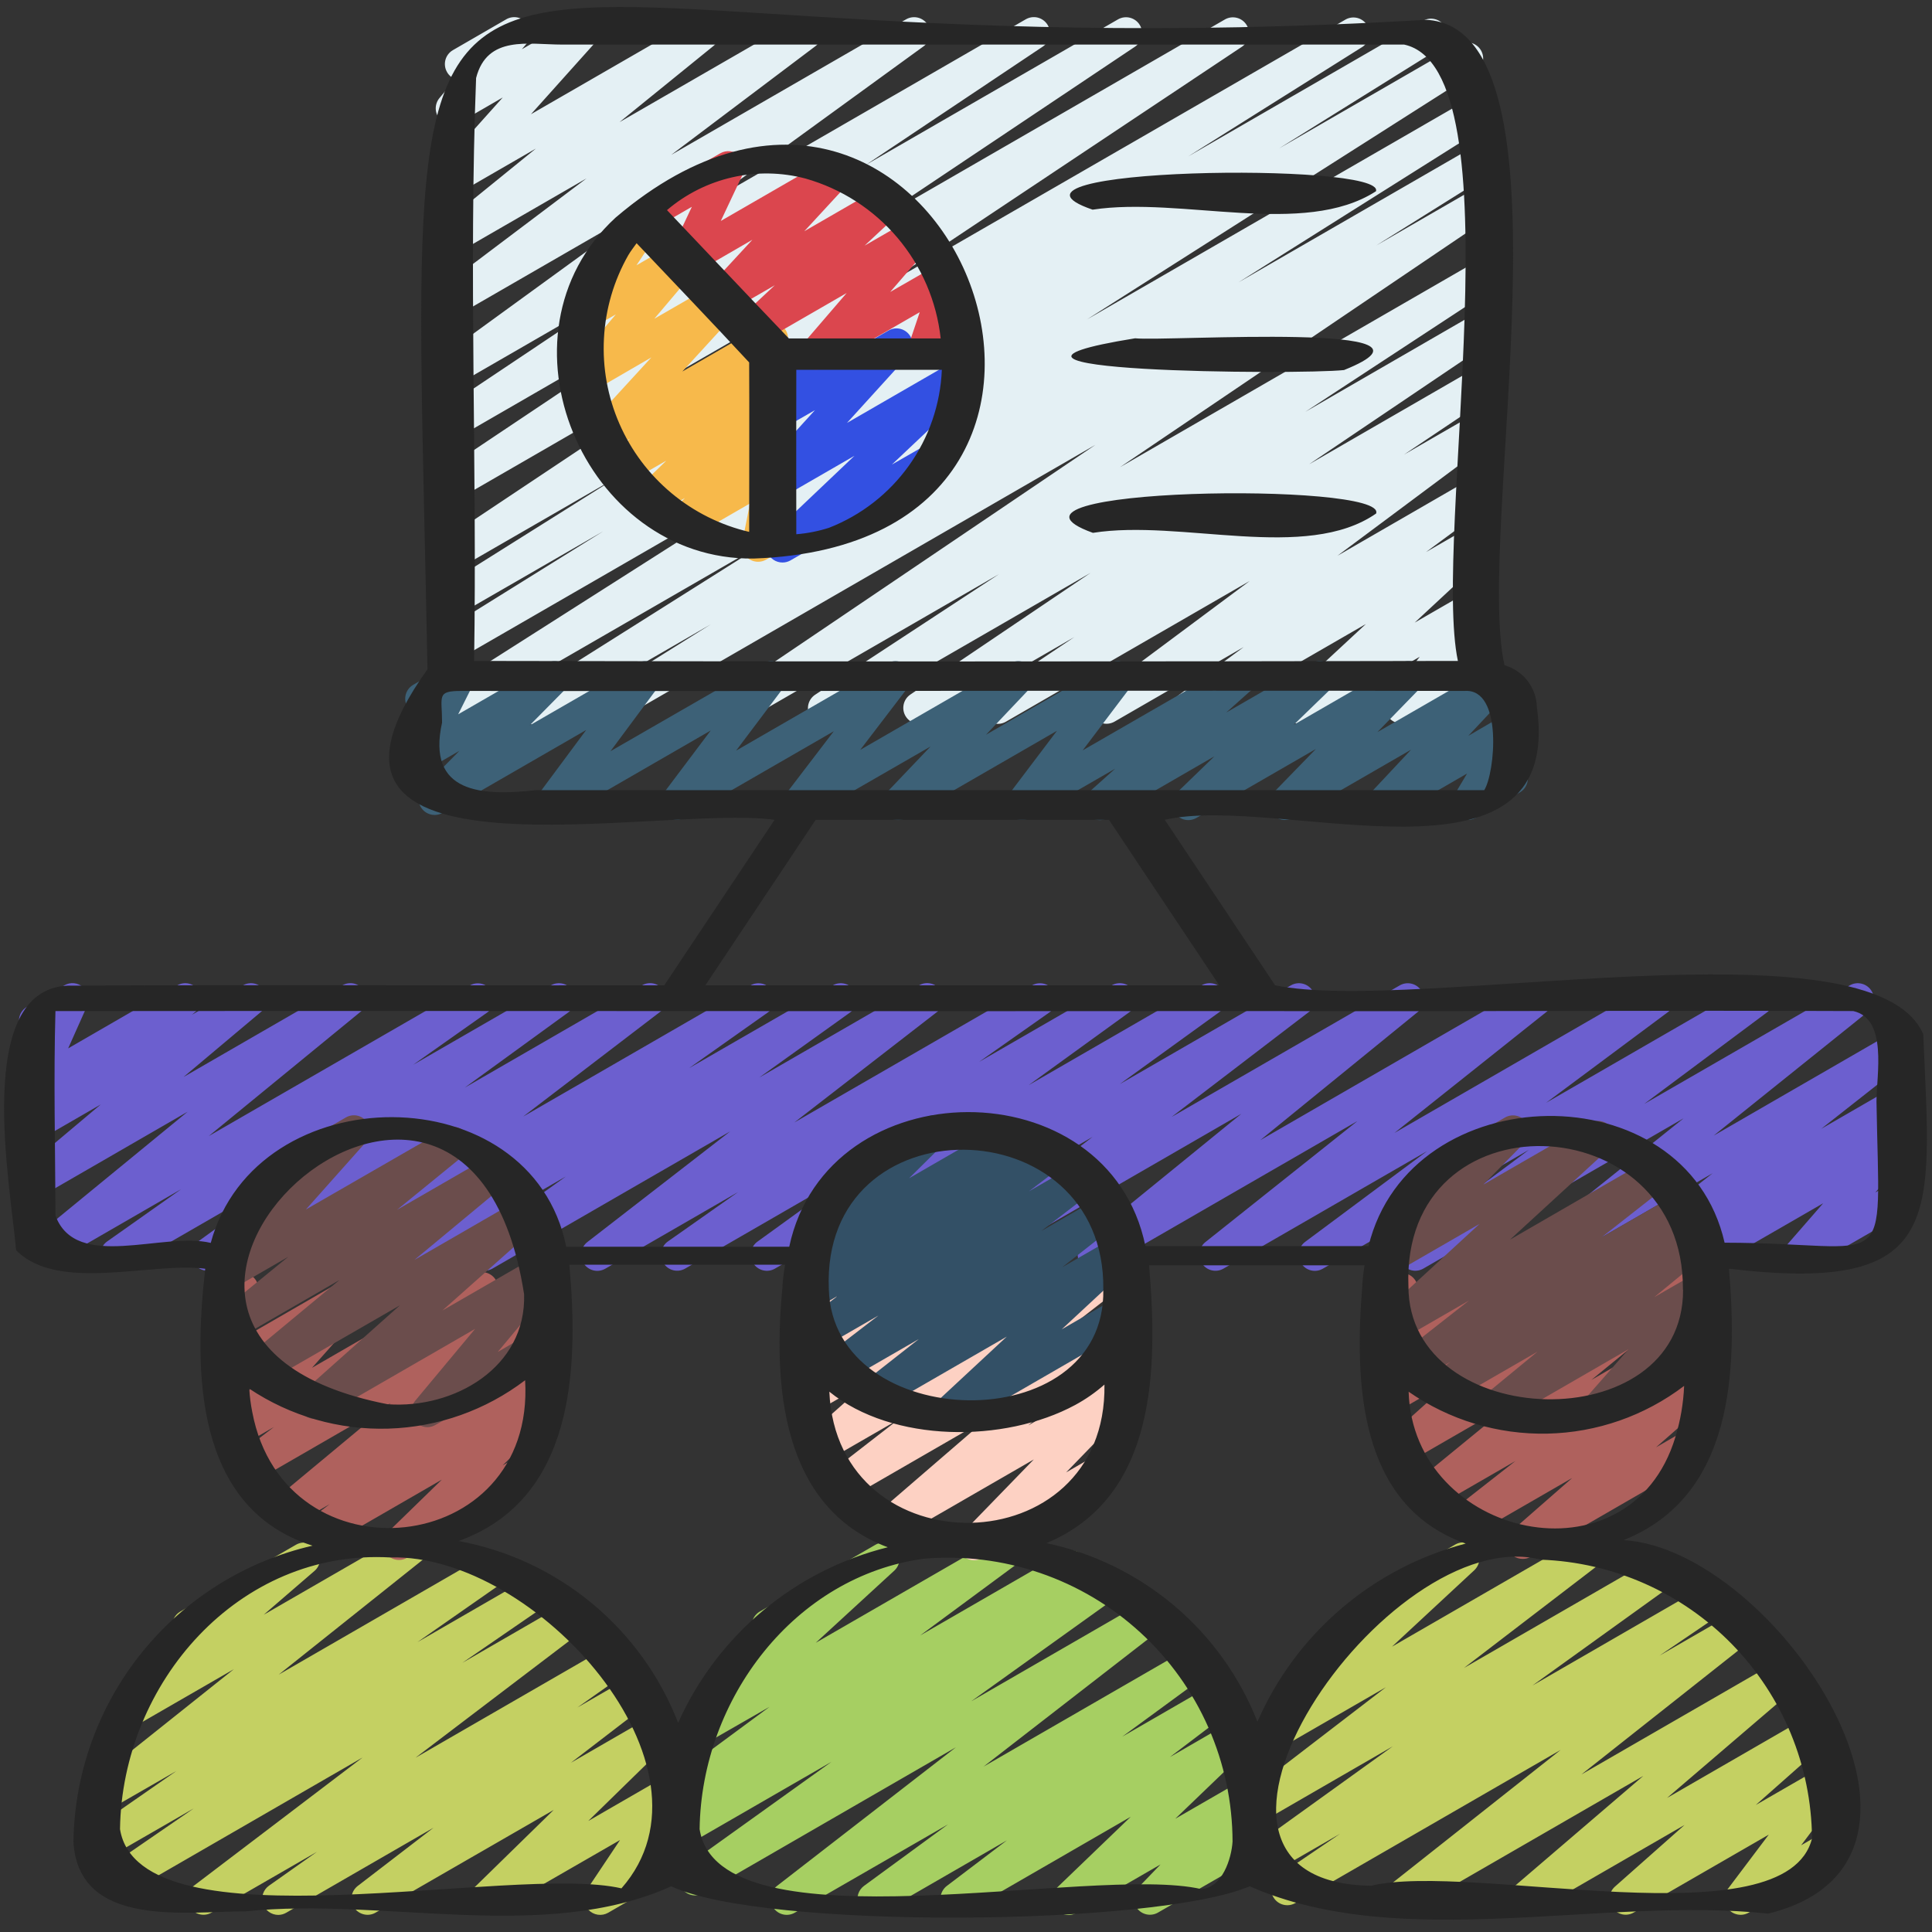 <svg width="86" height="86" viewBox="0 0 86 86" fill="none" xmlns="http://www.w3.org/2000/svg">
<rect x="0" y="0" width="86" height="86" fill="#333333" stroke="none"/>
<g clip-path="url(#clip0_35_159)">
<path d="M23.733 32.249C23.578 32.249 23.426 32.199 23.302 32.105C23.178 32.012 23.087 31.881 23.044 31.731C23.001 31.582 23.007 31.423 23.063 31.277C23.118 31.132 23.219 31.009 23.35 30.926L34.503 23.891L20.468 31.991C20.306 32.078 20.117 32.101 19.939 32.053C19.762 32.004 19.609 31.89 19.514 31.732C19.418 31.575 19.387 31.387 19.426 31.207C19.466 31.027 19.573 30.87 19.726 30.767L37.032 19.749L20.468 29.311C20.305 29.4 20.115 29.423 19.936 29.375C19.756 29.326 19.603 29.21 19.508 29.051C19.412 28.892 19.382 28.702 19.424 28.522C19.466 28.341 19.576 28.183 19.731 28.082L26.852 23.649L20.468 27.332C20.306 27.42 20.116 27.442 19.938 27.394C19.76 27.345 19.608 27.23 19.512 27.072C19.417 26.914 19.387 26.725 19.427 26.545C19.468 26.365 19.576 26.208 19.73 26.106L27.509 21.218L20.468 25.281C20.307 25.373 20.116 25.399 19.937 25.353C19.757 25.307 19.602 25.194 19.505 25.036C19.407 24.879 19.374 24.69 19.413 24.509C19.451 24.327 19.559 24.168 19.713 24.064L35.965 13.231L20.468 22.178C20.307 22.274 20.114 22.303 19.932 22.258C19.75 22.214 19.592 22.1 19.493 21.941C19.394 21.781 19.362 21.59 19.402 21.407C19.443 21.223 19.554 21.064 19.711 20.961L31.687 12.95L20.468 19.428C20.307 19.523 20.114 19.552 19.932 19.508C19.75 19.463 19.592 19.349 19.493 19.19C19.394 19.031 19.362 18.839 19.402 18.656C19.443 18.473 19.554 18.313 19.711 18.211L27.566 12.958L20.468 17.055C20.309 17.143 20.123 17.168 19.948 17.124C19.772 17.08 19.619 16.971 19.521 16.819C19.422 16.667 19.384 16.484 19.415 16.305C19.446 16.127 19.544 15.967 19.688 15.857L29.226 8.926L20.468 13.98C20.31 14.07 20.123 14.097 19.946 14.055C19.769 14.013 19.615 13.905 19.514 13.753C19.414 13.602 19.375 13.417 19.405 13.238C19.436 13.058 19.533 12.897 19.678 12.787L26.107 7.941L20.468 11.196C20.312 11.288 20.126 11.317 19.95 11.277C19.773 11.238 19.617 11.133 19.515 10.984C19.412 10.835 19.37 10.652 19.396 10.473C19.423 10.293 19.517 10.131 19.658 10.018L23.852 6.615L20.468 8.569C20.32 8.654 20.147 8.684 19.979 8.653C19.812 8.622 19.661 8.532 19.553 8.399C19.446 8.267 19.389 8.101 19.393 7.93C19.398 7.76 19.462 7.596 19.576 7.469L22.379 4.339L20.468 5.445C20.322 5.529 20.152 5.558 19.987 5.529C19.822 5.5 19.672 5.413 19.564 5.285C19.456 5.157 19.397 4.995 19.396 4.827C19.395 4.66 19.453 4.497 19.559 4.368L20.263 3.521C20.109 3.463 19.98 3.353 19.899 3.209C19.804 3.045 19.779 2.85 19.827 2.667C19.876 2.484 19.996 2.327 20.16 2.232L22.535 0.859C22.68 0.775 22.851 0.745 23.017 0.774C23.182 0.803 23.332 0.89 23.441 1.018C23.549 1.147 23.609 1.309 23.609 1.478C23.61 1.646 23.551 1.809 23.444 1.938L23.23 2.193L25.548 0.859C25.695 0.775 25.868 0.745 26.035 0.777C26.202 0.808 26.352 0.897 26.459 1.029C26.567 1.161 26.623 1.327 26.62 1.497C26.616 1.667 26.552 1.83 26.439 1.957L23.636 5.084L30.96 0.859C31.116 0.769 31.3 0.742 31.475 0.782C31.651 0.822 31.805 0.926 31.907 1.074C32.009 1.222 32.051 1.404 32.026 1.582C32.001 1.76 31.909 1.922 31.77 2.036L27.577 5.437L35.514 0.859C35.672 0.768 35.858 0.741 36.035 0.783C36.212 0.825 36.367 0.933 36.467 1.085C36.568 1.237 36.607 1.421 36.577 1.601C36.546 1.78 36.448 1.941 36.303 2.051L29.881 6.892L40.335 0.859C40.494 0.768 40.682 0.742 40.859 0.785C41.037 0.829 41.191 0.938 41.291 1.091C41.39 1.244 41.428 1.43 41.395 1.61C41.362 1.79 41.262 1.95 41.115 2.059L31.579 8.986L45.66 0.859C45.821 0.766 46.012 0.738 46.193 0.783C46.373 0.828 46.529 0.942 46.628 1.1C46.726 1.257 46.759 1.447 46.72 1.629C46.681 1.811 46.573 1.971 46.418 2.074L38.557 7.33L49.772 0.859C49.933 0.769 50.123 0.744 50.301 0.79C50.48 0.836 50.634 0.949 50.731 1.105C50.829 1.262 50.862 1.45 50.825 1.63C50.787 1.811 50.681 1.97 50.529 2.074L38.557 10.084L54.537 0.859C54.697 0.771 54.886 0.748 55.063 0.795C55.24 0.841 55.392 0.954 55.489 1.11C55.586 1.265 55.619 1.452 55.583 1.631C55.546 1.81 55.442 1.969 55.292 2.074L39.045 12.899L59.913 0.859C60.075 0.774 60.263 0.755 60.439 0.804C60.614 0.854 60.764 0.968 60.859 1.124C60.953 1.281 60.984 1.467 60.945 1.645C60.907 1.824 60.802 1.981 60.651 2.084L52.89 6.963L63.33 0.932C63.411 0.884 63.501 0.852 63.594 0.838C63.687 0.824 63.782 0.829 63.873 0.852C63.964 0.874 64.05 0.915 64.126 0.971C64.201 1.027 64.265 1.098 64.314 1.178C64.362 1.259 64.394 1.349 64.408 1.442C64.422 1.535 64.417 1.63 64.394 1.721C64.371 1.812 64.33 1.898 64.274 1.974C64.218 2.05 64.148 2.113 64.067 2.162L56.938 6.605L64.954 1.977C65.116 1.886 65.307 1.862 65.487 1.909C65.666 1.957 65.82 2.072 65.916 2.23C66.013 2.389 66.044 2.579 66.003 2.76C65.963 2.941 65.853 3.099 65.698 3.201L48.386 14.219L65.533 4.32C65.695 4.234 65.884 4.213 66.061 4.261C66.238 4.31 66.39 4.425 66.485 4.582C66.58 4.739 66.611 4.927 66.571 5.106C66.532 5.286 66.425 5.443 66.273 5.546L55.129 12.569L65.538 6.561C65.7 6.473 65.89 6.451 66.068 6.499C66.246 6.548 66.398 6.663 66.493 6.821C66.588 6.979 66.619 7.168 66.578 7.348C66.538 7.528 66.429 7.685 66.276 7.788L61.259 10.929L65.54 8.458C65.701 8.367 65.891 8.341 66.07 8.386C66.25 8.431 66.405 8.544 66.503 8.701C66.601 8.858 66.635 9.046 66.597 9.227C66.559 9.408 66.453 9.568 66.3 9.672L49.857 20.795L65.545 11.738C65.706 11.646 65.897 11.62 66.077 11.667C66.257 11.713 66.412 11.827 66.509 11.985C66.607 12.143 66.639 12.333 66.599 12.514C66.559 12.696 66.451 12.855 66.296 12.958L58.107 18.33L65.548 14.03C65.708 13.938 65.898 13.912 66.078 13.957C66.257 14.003 66.412 14.115 66.51 14.272C66.608 14.429 66.642 14.618 66.604 14.799C66.566 14.98 66.46 15.139 66.307 15.244L58.273 20.666L65.552 16.463C65.713 16.37 65.904 16.343 66.084 16.388C66.265 16.433 66.421 16.546 66.519 16.704C66.618 16.862 66.651 17.052 66.612 17.234C66.573 17.416 66.465 17.575 66.31 17.679L62.503 20.232L65.555 18.472C65.713 18.38 65.901 18.352 66.079 18.393C66.258 18.435 66.413 18.544 66.514 18.697C66.615 18.85 66.653 19.036 66.621 19.216C66.589 19.397 66.489 19.558 66.342 19.667L59.536 24.738L65.556 21.261C65.715 21.168 65.903 21.139 66.082 21.181C66.261 21.223 66.418 21.332 66.518 21.486C66.619 21.639 66.657 21.826 66.624 22.007C66.591 22.188 66.49 22.349 66.342 22.458L63.475 24.576L65.559 23.375C65.712 23.285 65.892 23.255 66.066 23.29C66.24 23.326 66.394 23.424 66.499 23.567C66.605 23.709 66.653 23.886 66.636 24.062C66.619 24.238 66.537 24.402 66.406 24.522L62.973 27.714L65.564 26.219C65.706 26.134 65.874 26.102 66.037 26.128C66.201 26.154 66.35 26.237 66.459 26.362C66.569 26.486 66.632 26.644 66.638 26.809C66.644 26.974 66.593 27.136 66.494 27.268L65.109 29.088L65.568 28.823C65.732 28.73 65.927 28.705 66.11 28.755C66.292 28.804 66.448 28.924 66.543 29.088C66.637 29.252 66.663 29.446 66.615 29.629C66.567 29.812 66.448 29.969 66.284 30.064L62.738 32.111C62.595 32.194 62.428 32.224 62.265 32.197C62.102 32.17 61.953 32.088 61.844 31.964C61.734 31.84 61.671 31.682 61.665 31.517C61.659 31.352 61.71 31.189 61.81 31.058L63.196 29.236L58.208 32.115C58.055 32.206 57.874 32.236 57.701 32.2C57.527 32.165 57.373 32.066 57.267 31.924C57.162 31.781 57.113 31.605 57.13 31.428C57.148 31.252 57.23 31.088 57.361 30.969L60.8 27.777L53.28 32.118C53.121 32.212 52.933 32.24 52.754 32.198C52.575 32.157 52.419 32.047 52.318 31.894C52.217 31.74 52.179 31.553 52.212 31.372C52.245 31.191 52.346 31.03 52.494 30.922L55.361 28.803L49.608 32.124C49.449 32.214 49.263 32.24 49.086 32.198C48.909 32.155 48.755 32.047 48.654 31.895C48.554 31.742 48.516 31.558 48.547 31.378C48.578 31.199 48.677 31.038 48.822 30.929L55.628 25.862L44.769 32.13C44.608 32.22 44.419 32.245 44.24 32.199C44.061 32.153 43.907 32.04 43.81 31.884C43.712 31.727 43.679 31.539 43.717 31.358C43.754 31.178 43.86 31.019 44.012 30.914L47.822 28.359L41.28 32.133C41.119 32.224 40.929 32.25 40.75 32.205C40.571 32.16 40.416 32.047 40.318 31.89C40.219 31.733 40.186 31.545 40.224 31.364C40.261 31.183 40.368 31.023 40.52 30.919L48.547 25.499L37.049 32.137C36.887 32.234 36.694 32.263 36.511 32.218C36.328 32.174 36.169 32.059 36.071 31.898C35.972 31.738 35.94 31.545 35.982 31.362C36.024 31.178 36.137 31.018 36.296 30.917L44.466 25.559L33.066 32.141C32.905 32.233 32.715 32.259 32.535 32.214C32.356 32.168 32.201 32.056 32.103 31.899C32.005 31.742 31.971 31.553 32.009 31.372C32.047 31.191 32.153 31.032 32.306 30.927L48.762 19.8L27.385 32.146C27.223 32.239 27.029 32.266 26.848 32.219C26.666 32.172 26.51 32.055 26.413 31.894C26.316 31.733 26.287 31.54 26.33 31.358C26.374 31.175 26.488 31.017 26.647 30.917L31.635 27.794L24.091 32.15C23.983 32.214 23.859 32.248 23.733 32.249Z" fill="#E4F0F4"/>
<path d="M34.83 25.039C34.687 25.04 34.546 24.997 34.427 24.916C34.308 24.836 34.216 24.722 34.163 24.589C34.11 24.455 34.098 24.309 34.128 24.169C34.159 24.029 34.231 23.901 34.336 23.802L38.035 20.289L34.429 22.37C34.281 22.457 34.107 22.487 33.938 22.456C33.77 22.425 33.618 22.334 33.511 22.201C33.403 22.068 33.347 21.901 33.352 21.73C33.357 21.558 33.423 21.395 33.539 21.268L36.276 18.258L34.026 19.548C33.876 19.63 33.701 19.655 33.534 19.619C33.367 19.584 33.218 19.489 33.114 19.354C33.011 19.218 32.959 19.049 32.968 18.879C32.978 18.708 33.048 18.547 33.166 18.423L33.487 18.099C33.344 18.108 33.201 18.072 33.08 17.994C32.97 17.927 32.88 17.831 32.82 17.717C32.76 17.603 32.732 17.475 32.739 17.347L32.833 15.426C32.706 15.379 32.595 15.297 32.513 15.189C32.43 15.081 32.38 14.952 32.368 14.817C32.356 14.682 32.383 14.546 32.445 14.426C32.507 14.305 32.602 14.205 32.719 14.136L33.242 13.834C33.353 13.769 33.48 13.736 33.609 13.738C33.738 13.739 33.864 13.776 33.974 13.843C34.083 13.91 34.173 14.006 34.233 14.12C34.293 14.233 34.322 14.361 34.315 14.49L34.235 16.108L37.219 14.388C37.37 14.307 37.544 14.281 37.711 14.317C37.878 14.353 38.027 14.447 38.131 14.583C38.235 14.719 38.287 14.887 38.277 15.057C38.268 15.228 38.197 15.39 38.079 15.513L37.972 15.622L39.548 14.714C39.697 14.628 39.87 14.599 40.038 14.63C40.206 14.662 40.357 14.752 40.464 14.885C40.571 15.018 40.627 15.185 40.622 15.355C40.617 15.526 40.552 15.689 40.437 15.816L37.702 18.826L42.553 16.025C42.628 15.969 42.714 15.928 42.805 15.904C42.896 15.881 42.991 15.876 43.084 15.889C43.177 15.902 43.267 15.934 43.348 15.982C43.429 16.03 43.5 16.093 43.556 16.168C43.613 16.244 43.654 16.329 43.677 16.421C43.7 16.512 43.706 16.607 43.692 16.7C43.679 16.793 43.647 16.883 43.599 16.963C43.551 17.044 43.488 17.115 43.413 17.172L39.703 20.678L41.203 19.818C41.284 19.766 41.375 19.731 41.471 19.715C41.566 19.7 41.664 19.703 41.758 19.726C41.852 19.749 41.94 19.791 42.017 19.849C42.094 19.907 42.159 19.98 42.208 20.064C42.256 20.148 42.287 20.24 42.298 20.336C42.31 20.432 42.302 20.529 42.275 20.622C42.248 20.715 42.203 20.801 42.142 20.876C42.081 20.951 42.005 21.013 41.919 21.058L35.183 24.948C35.075 25.009 34.953 25.04 34.83 25.039Z" fill="#3350E2"/>
<path d="M33.744 25.006C33.637 25.006 33.532 24.983 33.436 24.937C33.34 24.892 33.256 24.825 33.188 24.743C33.121 24.661 33.073 24.564 33.048 24.461C33.022 24.358 33.02 24.25 33.041 24.146L33.381 22.412L30.744 23.936C30.595 24.021 30.42 24.05 30.252 24.017C30.083 23.985 29.932 23.892 29.826 23.758C29.719 23.623 29.665 23.455 29.672 23.283C29.679 23.112 29.748 22.949 29.865 22.823L30.487 22.167L29.221 22.896C29.07 22.986 28.891 23.017 28.718 22.983C28.545 22.949 28.391 22.853 28.285 22.713C28.178 22.572 28.127 22.398 28.142 22.222C28.156 22.047 28.234 21.883 28.361 21.761L29.664 20.503L27.919 21.506C27.765 21.587 27.588 21.611 27.419 21.571C27.25 21.532 27.101 21.432 27 21.291C26.899 21.15 26.852 20.978 26.869 20.805C26.885 20.632 26.964 20.471 27.09 20.352L28.053 19.525L27.05 20.099C26.902 20.184 26.728 20.213 26.56 20.182C26.392 20.15 26.241 20.059 26.134 19.926C26.027 19.793 25.971 19.626 25.976 19.455C25.982 19.285 26.048 19.121 26.163 18.995L28.995 15.909L26.28 17.486C26.134 17.57 25.963 17.601 25.796 17.571C25.63 17.542 25.48 17.455 25.371 17.325C25.263 17.196 25.204 17.032 25.204 16.863C25.205 16.694 25.265 16.531 25.374 16.402L27.414 13.994L26.396 14.58C26.256 14.661 26.093 14.692 25.933 14.668C25.774 14.644 25.627 14.567 25.516 14.45C25.405 14.332 25.338 14.18 25.325 14.019C25.311 13.858 25.352 13.697 25.442 13.563L27.189 10.937C27.153 10.898 27.122 10.855 27.096 10.809C27.001 10.645 26.975 10.449 27.024 10.265C27.073 10.082 27.194 9.925 27.358 9.83L28.424 9.215C28.564 9.135 28.728 9.104 28.887 9.127C29.047 9.151 29.194 9.228 29.305 9.346C29.416 9.464 29.483 9.616 29.496 9.777C29.51 9.938 29.468 10.098 29.379 10.233L28.33 11.81L30.259 10.697C30.405 10.613 30.577 10.582 30.743 10.612C30.909 10.641 31.06 10.728 31.168 10.858C31.277 10.987 31.336 11.151 31.335 11.32C31.334 11.489 31.274 11.652 31.165 11.781L29.125 14.189L32.309 12.353C32.457 12.267 32.631 12.237 32.8 12.268C32.969 12.299 33.12 12.39 33.228 12.524C33.335 12.658 33.391 12.825 33.385 12.997C33.379 13.168 33.312 13.332 33.196 13.458L30.374 16.537L34.003 14.443C34.158 14.354 34.34 14.325 34.514 14.364C34.688 14.402 34.842 14.504 34.945 14.649C35.048 14.794 35.094 14.973 35.072 15.15C35.051 15.327 34.964 15.49 34.829 15.607L33.865 16.432L34.009 16.349C34.16 16.259 34.339 16.228 34.512 16.262C34.685 16.296 34.839 16.392 34.946 16.533C35.052 16.673 35.103 16.848 35.089 17.023C35.075 17.199 34.996 17.363 34.869 17.484L33.564 18.743L34.022 18.48C34.171 18.394 34.346 18.364 34.515 18.397C34.684 18.429 34.836 18.521 34.943 18.656C35.049 18.791 35.104 18.96 35.097 19.132C35.089 19.304 35.02 19.467 34.902 19.593L34.214 20.321C34.315 20.294 34.42 20.291 34.522 20.31C34.624 20.329 34.721 20.37 34.806 20.431C34.917 20.511 35.003 20.621 35.054 20.748C35.105 20.875 35.118 21.013 35.092 21.148L34.681 23.249C34.804 23.301 34.91 23.386 34.987 23.494C35.064 23.603 35.109 23.731 35.118 23.864C35.126 23.997 35.097 24.129 35.035 24.247C34.972 24.364 34.878 24.462 34.763 24.529L34.106 24.91C33.996 24.974 33.871 25.007 33.744 25.006Z" fill="#F7B94B"/>
<path d="M36.319 16.451C36.182 16.451 36.047 16.412 35.932 16.338C35.816 16.264 35.724 16.158 35.667 16.033C35.609 15.908 35.589 15.769 35.609 15.633C35.628 15.497 35.686 15.37 35.776 15.266L37.688 13.043L33.779 15.299C33.627 15.389 33.446 15.419 33.273 15.383C33.099 15.348 32.944 15.25 32.839 15.107C32.734 14.964 32.685 14.788 32.702 14.612C32.719 14.435 32.801 14.271 32.932 14.152L34.489 12.697L32.428 13.887C32.279 13.972 32.105 14.001 31.937 13.969C31.769 13.937 31.618 13.846 31.511 13.713C31.404 13.579 31.349 13.412 31.355 13.241C31.361 13.069 31.428 12.906 31.543 12.78L33.491 10.672L30.817 12.221C30.685 12.296 30.532 12.327 30.382 12.309C30.231 12.292 30.09 12.227 29.978 12.124C29.867 12.022 29.791 11.886 29.761 11.737C29.732 11.589 29.75 11.434 29.813 11.297L30.797 9.205L28.953 10.272C28.79 10.358 28.599 10.377 28.422 10.325C28.244 10.274 28.093 10.155 28.001 9.996C27.908 9.835 27.881 9.646 27.925 9.466C27.969 9.287 28.081 9.131 28.237 9.032L32.065 6.822C32.197 6.747 32.349 6.716 32.5 6.734C32.651 6.751 32.792 6.816 32.904 6.919C33.015 7.021 33.091 7.157 33.121 7.306C33.151 7.454 33.132 7.609 33.069 7.746L32.085 9.836L36.864 7.077C37.013 6.991 37.187 6.961 37.356 6.993C37.525 7.024 37.676 7.116 37.784 7.25C37.891 7.384 37.946 7.552 37.94 7.724C37.933 7.896 37.865 8.059 37.748 8.185L35.803 10.293L39.199 8.331C39.352 8.241 39.532 8.211 39.706 8.246C39.88 8.282 40.034 8.38 40.139 8.523C40.245 8.665 40.293 8.842 40.276 9.018C40.259 9.195 40.177 9.358 40.046 9.478L38.488 10.933L40.638 9.694C40.784 9.611 40.956 9.581 41.121 9.611C41.287 9.641 41.437 9.729 41.545 9.859C41.653 9.989 41.711 10.152 41.71 10.321C41.709 10.489 41.649 10.652 41.539 10.781L39.625 12.997L41.871 11.707C41.997 11.634 42.142 11.601 42.287 11.613C42.433 11.624 42.571 11.68 42.684 11.773C42.796 11.865 42.878 11.989 42.918 12.13C42.959 12.27 42.955 12.419 42.908 12.557L42.367 14.161L42.523 14.07C42.604 14.023 42.694 13.993 42.788 13.98C42.881 13.968 42.976 13.974 43.067 13.999C43.158 14.023 43.243 14.065 43.318 14.123C43.393 14.18 43.455 14.252 43.502 14.333C43.55 14.415 43.58 14.505 43.592 14.598C43.605 14.692 43.598 14.787 43.574 14.878C43.549 14.969 43.507 15.054 43.45 15.129C43.393 15.203 43.321 15.266 43.239 15.313L41.436 16.351C41.31 16.423 41.165 16.455 41.021 16.443C40.876 16.431 40.738 16.375 40.626 16.283C40.513 16.191 40.432 16.067 40.391 15.928C40.351 15.788 40.354 15.64 40.4 15.502L40.94 13.897L36.678 16.354C36.569 16.418 36.445 16.451 36.319 16.451Z" fill="#DB464E"/>
<path d="M48.958 36.506C48.813 36.506 48.672 36.462 48.552 36.38C48.433 36.298 48.341 36.181 48.289 36.046C48.237 35.91 48.228 35.762 48.262 35.621C48.296 35.48 48.372 35.353 48.48 35.256L49.639 34.218L45.842 36.406C45.699 36.487 45.532 36.517 45.37 36.49C45.207 36.463 45.059 36.381 44.95 36.258C44.841 36.134 44.778 35.977 44.771 35.812C44.764 35.647 44.815 35.486 44.913 35.354L47.049 32.53L40.334 36.406C40.185 36.492 40.01 36.522 39.841 36.489C39.672 36.457 39.52 36.365 39.413 36.23C39.306 36.095 39.252 35.926 39.259 35.754C39.267 35.582 39.336 35.419 39.454 35.293L41.423 33.228L35.904 36.406C35.76 36.489 35.592 36.519 35.429 36.493C35.265 36.466 35.116 36.383 35.007 36.259C34.897 36.135 34.834 35.976 34.828 35.81C34.822 35.645 34.874 35.482 34.975 35.351L37.115 32.55L30.433 36.406C30.29 36.487 30.123 36.517 29.96 36.491C29.798 36.464 29.649 36.382 29.54 36.259C29.431 36.135 29.368 35.978 29.361 35.813C29.354 35.649 29.404 35.487 29.502 35.355L31.637 32.517L24.9 36.406C24.757 36.487 24.591 36.517 24.429 36.49C24.267 36.464 24.119 36.383 24.01 36.26C23.9 36.138 23.837 35.981 23.829 35.817C23.821 35.653 23.87 35.492 23.967 35.359L26.095 32.493L19.687 36.191C19.537 36.271 19.363 36.296 19.197 36.26C19.03 36.224 18.882 36.13 18.778 35.995C18.675 35.86 18.623 35.692 18.632 35.522C18.641 35.352 18.71 35.191 18.827 35.067L20.449 33.423L19.042 34.236C18.908 34.314 18.753 34.347 18.599 34.33C18.445 34.313 18.301 34.247 18.188 34.141C18.076 34.035 18 33.895 17.973 33.743C17.946 33.591 17.969 33.434 18.038 33.295L18.777 31.819C18.648 31.818 18.521 31.785 18.409 31.722C18.296 31.66 18.201 31.57 18.133 31.461C18.038 31.296 18.013 31.101 18.062 30.918C18.111 30.734 18.231 30.578 18.395 30.483L20.059 29.523C20.193 29.444 20.348 29.411 20.502 29.428C20.656 29.445 20.8 29.512 20.913 29.618C21.026 29.723 21.102 29.863 21.128 30.015C21.155 30.168 21.133 30.325 21.063 30.463L20.395 31.797L24.329 29.526C24.48 29.44 24.655 29.412 24.825 29.446C24.994 29.48 25.146 29.574 25.252 29.71C25.357 29.847 25.41 30.018 25.399 30.19C25.389 30.363 25.317 30.526 25.197 30.649L23.573 32.293L28.37 29.526C28.512 29.444 28.679 29.414 28.841 29.441C29.003 29.467 29.151 29.549 29.26 29.671C29.369 29.794 29.433 29.95 29.441 30.114C29.449 30.278 29.4 30.44 29.303 30.572L27.174 33.439L33.97 29.526C34.113 29.443 34.28 29.412 34.443 29.439C34.606 29.465 34.755 29.547 34.864 29.671C34.974 29.794 35.038 29.952 35.044 30.117C35.051 30.282 35.001 30.444 34.902 30.576L32.766 33.414L39.503 29.526C39.646 29.443 39.813 29.413 39.977 29.44C40.139 29.468 40.288 29.55 40.397 29.674C40.507 29.798 40.569 29.956 40.575 30.122C40.581 30.287 40.53 30.449 40.43 30.581L38.291 33.38L44.971 29.526C45.12 29.44 45.294 29.412 45.463 29.444C45.631 29.477 45.783 29.569 45.889 29.703C45.995 29.838 46.05 30.007 46.043 30.178C46.035 30.349 45.967 30.513 45.849 30.638L43.889 32.706L49.4 29.526C49.543 29.444 49.71 29.414 49.872 29.441C50.035 29.468 50.183 29.55 50.292 29.674C50.401 29.797 50.464 29.955 50.471 30.119C50.478 30.284 50.427 30.446 50.329 30.578L48.193 33.401L54.908 29.531C55.06 29.45 55.237 29.426 55.406 29.464C55.575 29.503 55.724 29.601 55.826 29.74C55.928 29.88 55.976 30.052 55.961 30.224C55.946 30.397 55.87 30.558 55.745 30.678L54.584 31.717L58.383 29.526C58.534 29.436 58.713 29.405 58.886 29.439C59.059 29.473 59.213 29.569 59.319 29.709C59.426 29.85 59.477 30.024 59.462 30.2C59.448 30.375 59.37 30.539 59.242 30.661L57.586 32.265L62.33 29.526C62.48 29.439 62.656 29.41 62.825 29.443C62.995 29.476 63.147 29.569 63.253 29.706C63.36 29.842 63.413 30.012 63.404 30.185C63.395 30.357 63.323 30.521 63.203 30.645L61.311 32.59L66.279 29.723C66.428 29.637 66.603 29.608 66.772 29.64C66.941 29.672 67.092 29.763 67.199 29.898C67.306 30.033 67.361 30.202 67.354 30.373C67.347 30.545 67.278 30.709 67.16 30.834L65.36 32.754L66.965 31.819C67.102 31.74 67.262 31.708 67.419 31.729C67.576 31.75 67.721 31.823 67.832 31.935C67.944 32.048 68.015 32.195 68.035 32.353C68.054 32.51 68.02 32.67 67.939 32.806L67.268 33.936C67.397 33.935 67.525 33.967 67.638 34.03C67.752 34.093 67.847 34.184 67.914 34.294C68.009 34.459 68.034 34.654 67.985 34.837C67.936 35.021 67.816 35.177 67.652 35.272L65.694 36.403C65.557 36.482 65.397 36.513 65.24 36.492C65.083 36.471 64.938 36.398 64.826 36.286C64.715 36.173 64.644 36.027 64.624 35.869C64.605 35.712 64.638 35.553 64.719 35.417L65.305 34.432L61.891 36.406C61.743 36.492 61.568 36.522 61.399 36.49C61.23 36.458 61.078 36.366 60.971 36.232C60.864 36.097 60.809 35.929 60.816 35.757C60.823 35.585 60.891 35.422 61.008 35.296L62.812 33.371L57.554 36.406C57.404 36.491 57.229 36.52 57.06 36.486C56.891 36.453 56.739 36.359 56.633 36.223C56.528 36.087 56.474 35.918 56.483 35.746C56.492 35.574 56.563 35.41 56.683 35.286L58.575 33.34L53.261 36.406C53.11 36.495 52.931 36.526 52.758 36.492C52.585 36.459 52.431 36.362 52.324 36.222C52.218 36.082 52.167 35.907 52.181 35.732C52.196 35.556 52.274 35.392 52.401 35.27L54.058 33.666L49.317 36.406C49.208 36.471 49.085 36.505 48.958 36.506Z" fill="#3D6177"/>
<path d="M17.719 56.573C17.567 56.573 17.419 56.524 17.296 56.435C17.173 56.345 17.082 56.218 17.036 56.074C16.99 55.929 16.991 55.773 17.039 55.629C17.088 55.484 17.181 55.359 17.305 55.271L20.812 52.785L14.418 56.472C14.26 56.564 14.074 56.591 13.897 56.55C13.719 56.508 13.564 56.401 13.463 56.25C13.362 56.098 13.323 55.914 13.352 55.735C13.382 55.555 13.479 55.394 13.624 55.283L19.713 50.627L9.585 56.472C9.426 56.561 9.24 56.586 9.063 56.542C8.887 56.498 8.734 56.389 8.635 56.236C8.536 56.084 8.499 55.9 8.531 55.721C8.562 55.542 8.661 55.382 8.806 55.273L13.423 51.917L5.53 56.472C5.371 56.559 5.184 56.583 5.009 56.538C4.833 56.492 4.681 56.383 4.583 56.23C4.485 56.077 4.449 55.893 4.482 55.715C4.514 55.536 4.613 55.377 4.759 55.269L8.065 52.934L2.407 56.202C2.251 56.29 2.068 56.317 1.893 56.278C1.718 56.238 1.565 56.134 1.463 55.987C1.361 55.839 1.318 55.659 1.342 55.482C1.366 55.304 1.456 55.142 1.594 55.028L8.353 49.486L1.835 53.25C1.68 53.339 1.497 53.367 1.323 53.328C1.149 53.289 0.995 53.186 0.893 53.04C0.79 52.894 0.746 52.715 0.768 52.537C0.791 52.36 0.879 52.198 1.015 52.082L4.485 49.163L1.835 50.693C1.679 50.782 1.496 50.808 1.322 50.769C1.148 50.729 0.994 50.626 0.892 50.479C0.79 50.332 0.747 50.152 0.771 49.975C0.794 49.798 0.884 49.636 1.021 49.521L1.527 49.102C1.431 49.109 1.336 49.096 1.246 49.064C1.156 49.033 1.074 48.983 1.003 48.919C0.891 48.818 0.814 48.684 0.783 48.536C0.751 48.388 0.767 48.234 0.828 48.096L1.701 46.14C1.535 46.173 1.362 46.146 1.213 46.064C1.064 45.982 0.95 45.849 0.89 45.691C0.829 45.532 0.828 45.356 0.885 45.196C0.942 45.036 1.054 44.902 1.201 44.817L2.867 43.859C2.998 43.783 3.149 43.751 3.3 43.767C3.45 43.783 3.592 43.846 3.704 43.947C3.817 44.048 3.894 44.182 3.926 44.33C3.958 44.478 3.941 44.633 3.88 44.771L3.034 46.667L7.893 43.859C8.049 43.771 8.232 43.744 8.406 43.784C8.58 43.824 8.734 43.927 8.836 44.074C8.938 44.221 8.981 44.4 8.957 44.578C8.934 44.755 8.845 44.917 8.708 45.032L8.536 45.175L10.815 43.861C10.97 43.772 11.152 43.745 11.326 43.783C11.501 43.822 11.654 43.925 11.757 44.071C11.859 44.217 11.904 44.397 11.881 44.574C11.858 44.751 11.77 44.913 11.634 45.029L8.17 47.941L15.248 43.856C15.403 43.769 15.586 43.743 15.76 43.783C15.934 43.824 16.086 43.928 16.188 44.074C16.289 44.221 16.332 44.4 16.308 44.577C16.284 44.754 16.196 44.915 16.059 45.03L9.294 50.57L20.927 43.859C21.086 43.772 21.272 43.749 21.448 43.794C21.623 43.839 21.776 43.949 21.873 44.102C21.971 44.255 22.007 44.439 21.975 44.617C21.942 44.795 21.843 44.955 21.698 45.063L18.39 47.398L24.526 43.859C24.685 43.769 24.872 43.743 25.049 43.786C25.227 43.829 25.381 43.938 25.481 44.092C25.581 44.245 25.618 44.43 25.585 44.61C25.553 44.79 25.453 44.95 25.305 45.059L20.689 48.414L28.581 43.859C28.738 43.768 28.925 43.74 29.102 43.782C29.279 43.823 29.434 43.93 29.535 44.082C29.636 44.233 29.676 44.417 29.646 44.597C29.616 44.777 29.519 44.938 29.375 45.049L23.286 49.704L33.414 43.859C33.573 43.77 33.76 43.746 33.937 43.79C34.114 43.835 34.267 43.945 34.366 44.098C34.464 44.252 34.501 44.437 34.467 44.616C34.434 44.795 34.334 44.955 34.186 45.063L30.673 47.547L37.073 43.859C37.232 43.769 37.42 43.743 37.597 43.787C37.775 43.831 37.929 43.941 38.028 44.095C38.127 44.248 38.164 44.434 38.13 44.614C38.097 44.794 37.996 44.954 37.849 45.062L33.799 47.964L40.913 43.859C41.07 43.767 41.257 43.739 41.434 43.78C41.612 43.821 41.767 43.927 41.868 44.078C41.97 44.229 42.011 44.413 41.981 44.593C41.952 44.773 41.856 44.935 41.711 45.046L35.359 49.965L45.943 43.859C46.102 43.77 46.29 43.744 46.467 43.789C46.645 43.833 46.799 43.944 46.897 44.098C46.996 44.252 47.032 44.438 46.998 44.618C46.964 44.797 46.862 44.957 46.714 45.065L43.582 47.269L49.49 43.859C49.649 43.768 49.837 43.741 50.015 43.784C50.194 43.827 50.349 43.937 50.448 44.091C50.548 44.245 50.585 44.431 50.551 44.611C50.518 44.792 50.417 44.952 50.268 45.06L45.791 48.303L53.489 43.859C53.648 43.768 53.836 43.741 54.014 43.784C54.193 43.827 54.348 43.937 54.447 44.091C54.547 44.245 54.584 44.431 54.55 44.611C54.517 44.792 54.416 44.952 54.267 45.06L49.846 48.257L57.467 43.859C57.624 43.77 57.81 43.744 57.986 43.786C58.162 43.828 58.316 43.935 58.416 44.086C58.516 44.236 58.556 44.419 58.527 44.598C58.498 44.777 58.402 44.938 58.259 45.049L52.15 49.721L62.314 43.859C62.47 43.772 62.653 43.745 62.827 43.786C63.001 43.826 63.154 43.93 63.255 44.077C63.357 44.225 63.399 44.404 63.375 44.581C63.351 44.758 63.261 44.92 63.124 45.035L56.101 50.752L68.039 43.859C68.195 43.77 68.38 43.743 68.555 43.783C68.731 43.824 68.885 43.929 68.986 44.078C69.088 44.227 69.129 44.409 69.103 44.587C69.076 44.766 68.984 44.927 68.843 45.04L62.072 50.431L73.456 43.859C73.614 43.767 73.802 43.739 73.98 43.781C74.158 43.823 74.314 43.931 74.415 44.085C74.515 44.238 74.554 44.423 74.522 44.604C74.49 44.784 74.39 44.946 74.242 45.055L68.822 49.089L77.883 43.859C78.041 43.77 78.227 43.744 78.404 43.787C78.58 43.829 78.734 43.937 78.834 44.089C78.934 44.24 78.972 44.424 78.942 44.603C78.912 44.782 78.814 44.943 78.67 45.053L73.186 49.142L82.344 43.859C82.5 43.771 82.683 43.744 82.858 43.785C83.033 43.825 83.186 43.93 83.288 44.078C83.389 44.226 83.431 44.407 83.406 44.584C83.38 44.762 83.289 44.924 83.151 45.037L76.281 50.551L84.164 45.999C84.321 45.911 84.505 45.885 84.68 45.926C84.855 45.967 85.008 46.073 85.109 46.222C85.209 46.371 85.251 46.552 85.224 46.73C85.198 46.907 85.105 47.069 84.965 47.182L81.072 50.246L84.165 48.46C84.323 48.372 84.507 48.346 84.682 48.389C84.858 48.43 85.01 48.537 85.111 48.686C85.211 48.836 85.251 49.018 85.224 49.196C85.196 49.374 85.102 49.535 84.961 49.647L84.388 50.088C84.534 50.06 84.686 50.078 84.822 50.141C84.957 50.203 85.07 50.306 85.144 50.435C85.219 50.565 85.251 50.714 85.236 50.863C85.222 51.011 85.161 51.151 85.063 51.264L83.477 53.083L84.165 52.687C84.329 52.601 84.52 52.582 84.697 52.634C84.875 52.685 85.025 52.803 85.118 52.963C85.21 53.123 85.238 53.313 85.194 53.493C85.15 53.672 85.038 53.828 84.882 53.927L80.469 56.472C80.322 56.556 80.151 56.585 79.985 56.555C79.819 56.524 79.669 56.436 79.561 56.306C79.454 56.176 79.396 56.012 79.397 55.843C79.399 55.674 79.46 55.511 79.57 55.383L81.157 53.561L76.11 56.472C75.953 56.562 75.767 56.589 75.591 56.548C75.415 56.506 75.261 56.4 75.16 56.25C75.059 56.099 75.019 55.916 75.047 55.737C75.075 55.559 75.171 55.397 75.313 55.286L75.648 55.026L73.144 56.472C72.988 56.561 72.804 56.587 72.629 56.545C72.454 56.504 72.301 56.399 72.2 56.25C72.099 56.101 72.058 55.92 72.084 55.742C72.111 55.564 72.203 55.403 72.343 55.29L76.236 52.224L68.877 56.472C68.721 56.561 68.538 56.587 68.363 56.547C68.188 56.506 68.035 56.402 67.933 56.254C67.832 56.106 67.79 55.925 67.815 55.747C67.841 55.57 67.932 55.408 68.07 55.294L74.942 49.78L63.353 56.472C63.195 56.562 63.009 56.588 62.833 56.545C62.656 56.502 62.502 56.394 62.403 56.243C62.303 56.091 62.264 55.907 62.294 55.728C62.325 55.549 62.422 55.389 62.566 55.279L68.052 51.186L58.887 56.472C58.729 56.565 58.541 56.593 58.363 56.551C58.184 56.509 58.029 56.4 57.928 56.247C57.827 56.094 57.789 55.908 57.821 55.728C57.853 55.547 57.953 55.386 58.1 55.277L63.521 51.242L54.459 56.472C54.303 56.562 54.118 56.589 53.943 56.548C53.767 56.508 53.614 56.402 53.512 56.253C53.411 56.104 53.369 55.923 53.396 55.744C53.422 55.566 53.515 55.404 53.655 55.291L60.426 49.901L49.043 56.472C48.887 56.562 48.703 56.589 48.528 56.549C48.353 56.509 48.2 56.405 48.098 56.257C47.996 56.11 47.953 55.929 47.978 55.751C48.002 55.573 48.093 55.411 48.232 55.297L55.255 49.58L43.318 56.472C43.161 56.564 42.974 56.591 42.797 56.55C42.62 56.508 42.465 56.401 42.364 56.25C42.263 56.098 42.223 55.914 42.253 55.735C42.283 55.555 42.38 55.394 42.524 55.283L48.634 50.607L38.471 56.472C38.312 56.564 38.124 56.591 37.945 56.547C37.767 56.504 37.612 56.395 37.513 56.241C37.413 56.087 37.376 55.901 37.409 55.72C37.443 55.54 37.544 55.379 37.692 55.271L42.114 52.075L34.493 56.472C34.334 56.564 34.146 56.591 33.968 56.547C33.79 56.504 33.635 56.395 33.535 56.241C33.435 56.087 33.398 55.901 33.432 55.72C33.465 55.54 33.567 55.379 33.715 55.271L38.193 52.029L30.494 56.472C30.335 56.562 30.147 56.587 29.969 56.543C29.792 56.499 29.638 56.388 29.54 56.234C29.441 56.08 29.405 55.894 29.439 55.714C29.473 55.534 29.575 55.374 29.723 55.267L32.855 53.063L26.947 56.472C26.789 56.564 26.603 56.593 26.426 56.552C26.248 56.511 26.093 56.404 25.991 56.253C25.89 56.102 25.849 55.918 25.878 55.738C25.908 55.559 26.004 55.397 26.148 55.286L32.501 50.364L21.917 56.472C21.758 56.562 21.57 56.588 21.393 56.544C21.215 56.501 21.061 56.391 20.962 56.237C20.863 56.083 20.826 55.898 20.86 55.718C20.893 55.538 20.994 55.378 21.142 55.27L25.191 52.367L18.077 56.472C17.969 56.537 17.845 56.572 17.719 56.573Z" fill="#6C5FCF"/>
<path d="M38.886 85.24C38.736 85.24 38.589 85.192 38.467 85.104C38.345 85.016 38.254 84.892 38.206 84.749C38.159 84.607 38.157 84.453 38.202 84.309C38.247 84.166 38.336 84.04 38.456 83.95L42.2 81.209L35.382 85.139C35.224 85.231 35.038 85.259 34.861 85.219C34.683 85.178 34.528 85.071 34.426 84.92C34.325 84.769 34.284 84.585 34.313 84.405C34.343 84.225 34.439 84.064 34.583 83.952L42.55 77.778L31.295 84.279C31.136 84.369 30.949 84.395 30.771 84.351C30.593 84.307 30.439 84.197 30.34 84.044C30.241 83.89 30.205 83.704 30.238 83.525C30.271 83.345 30.372 83.184 30.52 83.077L37.014 78.424L30.507 82.179C30.346 82.273 30.155 82.3 29.974 82.255C29.794 82.21 29.638 82.097 29.54 81.939C29.441 81.781 29.408 81.591 29.447 81.409C29.486 81.227 29.594 81.067 29.749 80.964L30.465 80.487C30.322 80.52 30.172 80.508 30.035 80.454C29.898 80.4 29.78 80.305 29.698 80.183C29.598 80.03 29.56 79.844 29.593 79.664C29.625 79.484 29.725 79.323 29.872 79.214L34.258 75.975L31.39 77.62C31.237 77.706 31.058 77.733 30.887 77.697C30.716 77.66 30.564 77.562 30.46 77.42C30.356 77.279 30.308 77.105 30.324 76.93C30.34 76.756 30.419 76.593 30.547 76.473L34.257 73.068C34.119 73.08 33.98 73.053 33.857 72.99C33.734 72.928 33.631 72.831 33.56 72.712C33.465 72.548 33.44 72.353 33.489 72.169C33.538 71.986 33.658 71.83 33.822 71.735L38.971 68.762C39.123 68.676 39.302 68.648 39.474 68.685C39.645 68.722 39.797 68.82 39.901 68.962C40.005 69.103 40.053 69.277 40.037 69.452C40.021 69.626 39.941 69.789 39.814 69.909L36.313 73.125L44.555 68.369C44.714 68.278 44.901 68.252 45.078 68.294C45.256 68.337 45.411 68.446 45.511 68.598C45.611 68.751 45.649 68.936 45.617 69.116C45.585 69.296 45.486 69.457 45.339 69.566L40.957 72.802L47.34 69.117C47.501 69.026 47.691 69 47.87 69.045C48.049 69.09 48.204 69.203 48.302 69.36C48.401 69.517 48.434 69.705 48.396 69.886C48.359 70.067 48.252 70.227 48.1 70.331L47.721 70.587L48.943 69.881C49.102 69.791 49.289 69.766 49.467 69.809C49.644 69.853 49.798 69.963 49.897 70.117C49.996 70.271 50.033 70.456 50 70.636C49.966 70.816 49.865 70.976 49.718 71.084L43.236 75.728L50.953 71.273C51.111 71.183 51.296 71.156 51.472 71.198C51.649 71.239 51.803 71.346 51.904 71.496C52.005 71.646 52.045 71.829 52.017 72.008C51.988 72.187 51.893 72.348 51.75 72.46L43.781 78.638L52.916 73.366C53.074 73.277 53.26 73.252 53.437 73.295C53.613 73.338 53.767 73.447 53.866 73.599C53.965 73.751 54.003 73.935 53.972 74.114C53.941 74.293 53.843 74.453 53.698 74.563L49.954 77.306L53.958 74.994C54.115 74.904 54.301 74.878 54.478 74.92C54.655 74.962 54.809 75.069 54.909 75.22C55.01 75.372 55.049 75.555 55.019 75.734C54.989 75.913 54.893 76.075 54.749 76.185L52.074 78.215L54.724 76.683C54.876 76.591 55.056 76.559 55.23 76.593C55.404 76.626 55.559 76.723 55.666 76.864C55.773 77.005 55.823 77.181 55.808 77.357C55.793 77.534 55.714 77.698 55.584 77.819L52.316 80.958L55.348 79.21C55.498 79.123 55.673 79.094 55.843 79.127C56.013 79.16 56.164 79.253 56.271 79.389C56.377 79.525 56.431 79.695 56.422 79.867C56.413 80.04 56.342 80.203 56.222 80.328L55.228 81.358L55.486 81.215C55.567 81.163 55.658 81.128 55.754 81.112C55.849 81.097 55.947 81.1 56.041 81.124C56.135 81.147 56.223 81.188 56.3 81.246C56.377 81.304 56.442 81.377 56.491 81.461C56.539 81.545 56.57 81.637 56.582 81.733C56.593 81.829 56.585 81.926 56.558 82.019C56.532 82.112 56.486 82.198 56.425 82.273C56.364 82.348 56.288 82.41 56.202 82.455L51.54 85.139C51.39 85.224 51.216 85.251 51.047 85.218C50.879 85.184 50.728 85.092 50.623 84.956C50.517 84.821 50.464 84.653 50.472 84.481C50.48 84.31 50.549 84.147 50.667 84.023L51.66 82.992L47.933 85.142C47.782 85.233 47.602 85.265 47.428 85.232C47.254 85.198 47.099 85.102 46.992 84.96C46.886 84.819 46.835 84.644 46.85 84.467C46.865 84.291 46.944 84.126 47.073 84.005L50.334 80.869L42.941 85.139C42.783 85.231 42.596 85.259 42.419 85.218C42.241 85.177 42.085 85.069 41.984 84.917C41.883 84.765 41.844 84.58 41.874 84.4C41.905 84.22 42.003 84.058 42.148 83.948L44.82 81.921L39.245 85.139C39.136 85.204 39.013 85.239 38.886 85.24Z" fill="#A6CF62"/>
<path d="M43.358 69.453C43.217 69.453 43.08 69.411 42.962 69.333C42.845 69.255 42.753 69.144 42.698 69.014C42.643 68.884 42.628 68.741 42.654 68.603C42.68 68.464 42.747 68.337 42.845 68.236L46.019 64.965L39.924 68.482C39.77 68.571 39.588 68.599 39.414 68.561C39.24 68.523 39.086 68.421 38.983 68.276C38.88 68.131 38.834 67.953 38.855 67.776C38.877 67.599 38.963 67.436 39.097 67.32L43.916 63.163L37.793 66.698C37.636 66.785 37.452 66.81 37.277 66.769C37.102 66.727 36.949 66.621 36.849 66.472C36.749 66.322 36.708 66.141 36.735 65.963C36.763 65.786 36.855 65.625 36.996 65.512L39.976 63.199L36.808 65.026C36.656 65.106 36.48 65.129 36.312 65.089C36.145 65.05 35.997 64.952 35.896 64.813C35.795 64.674 35.747 64.503 35.761 64.332C35.776 64.16 35.851 64 35.974 63.88L38.66 61.489L36.27 62.866C36.121 62.953 35.946 62.982 35.777 62.95C35.608 62.917 35.456 62.825 35.349 62.69C35.242 62.554 35.188 62.385 35.196 62.213C35.204 62.041 35.273 61.878 35.392 61.753L36.613 60.463L36.235 60.681C36.112 60.752 35.971 60.784 35.829 60.775C35.688 60.766 35.552 60.715 35.44 60.628C35.327 60.542 35.243 60.424 35.197 60.29C35.152 60.155 35.147 60.011 35.184 59.873L35.568 58.44C35.45 58.384 35.35 58.297 35.278 58.188C35.206 58.078 35.165 57.952 35.16 57.821C35.154 57.69 35.185 57.561 35.248 57.446C35.311 57.332 35.405 57.237 35.518 57.172L36.235 56.756C36.357 56.685 36.499 56.651 36.64 56.66C36.782 56.67 36.918 56.72 37.03 56.807C37.143 56.893 37.227 57.011 37.273 57.145C37.319 57.28 37.324 57.425 37.287 57.562L37.014 58.575L40.185 56.745C40.334 56.659 40.509 56.63 40.678 56.663C40.846 56.696 40.997 56.788 41.104 56.923C41.21 57.058 41.264 57.227 41.257 57.398C41.249 57.57 41.18 57.733 41.062 57.858L39.844 59.148L44.018 56.737C44.171 56.65 44.352 56.622 44.524 56.66C44.697 56.697 44.85 56.797 44.953 56.941C45.057 57.084 45.103 57.26 45.085 57.436C45.066 57.612 44.983 57.774 44.852 57.893L42.164 60.285L48.328 56.724C48.485 56.637 48.669 56.612 48.844 56.654C49.019 56.695 49.171 56.801 49.271 56.951C49.372 57.1 49.412 57.281 49.385 57.459C49.358 57.636 49.265 57.797 49.125 57.91L46.153 60.215L49.764 58.131C49.918 58.042 50.1 58.014 50.274 58.052C50.448 58.09 50.602 58.191 50.705 58.337C50.808 58.482 50.854 58.66 50.833 58.837C50.812 59.014 50.725 59.176 50.591 59.293L45.772 63.45L49.757 61.149C49.907 61.064 50.082 61.035 50.251 61.069C50.42 61.102 50.571 61.196 50.677 61.331C50.783 61.468 50.837 61.637 50.828 61.809C50.819 61.981 50.748 62.144 50.628 62.269L47.458 65.541L48.633 64.863C48.797 64.777 48.987 64.758 49.165 64.81C49.342 64.861 49.493 64.979 49.586 65.139C49.678 65.299 49.705 65.489 49.661 65.668C49.617 65.848 49.506 66.004 49.35 66.103L43.717 69.356C43.608 69.42 43.484 69.453 43.358 69.453Z" fill="#FDD1C3"/>
<path d="M42.14 63.679C41.996 63.679 41.855 63.636 41.736 63.555C41.617 63.474 41.525 63.359 41.473 63.225C41.42 63.091 41.409 62.945 41.441 62.804C41.472 62.664 41.546 62.536 41.651 62.438L44.815 59.498L39.273 62.696C39.116 62.786 38.931 62.814 38.755 62.773C38.578 62.733 38.424 62.627 38.322 62.477C38.221 62.327 38.18 62.144 38.207 61.965C38.235 61.786 38.33 61.624 38.472 61.512L40.899 59.607L37.602 61.508C37.445 61.596 37.26 61.622 37.084 61.58C36.908 61.538 36.755 61.432 36.655 61.282C36.554 61.131 36.514 60.949 36.543 60.77C36.571 60.592 36.666 60.431 36.808 60.32L39.101 58.559L36.614 59.993C36.457 60.083 36.271 60.109 36.094 60.067C35.917 60.025 35.763 59.918 35.663 59.767C35.562 59.615 35.523 59.432 35.553 59.253C35.583 59.074 35.679 58.912 35.823 58.802L37.308 57.675L36.256 58.283C36.098 58.374 35.912 58.402 35.735 58.36C35.557 58.319 35.403 58.212 35.301 58.06C35.2 57.909 35.161 57.725 35.191 57.545C35.22 57.365 35.317 57.204 35.462 57.093L36.194 56.533C36.062 56.559 35.925 56.549 35.798 56.502C35.672 56.455 35.561 56.374 35.478 56.268C35.372 56.129 35.321 55.957 35.333 55.784C35.344 55.61 35.419 55.447 35.542 55.325L37.59 53.292C37.445 53.267 37.311 53.198 37.206 53.094C37.102 52.991 37.031 52.857 37.005 52.712C36.979 52.567 36.999 52.417 37.061 52.283C37.123 52.15 37.225 52.038 37.353 51.965L41.198 49.743C41.349 49.659 41.524 49.633 41.693 49.668C41.862 49.703 42.012 49.798 42.116 49.935C42.221 50.072 42.272 50.242 42.262 50.414C42.251 50.586 42.179 50.748 42.058 50.871L40.467 52.448L44.823 49.934C44.981 49.844 45.166 49.818 45.342 49.86C45.518 49.902 45.672 50.009 45.772 50.16C45.873 50.311 45.913 50.494 45.883 50.672C45.854 50.851 45.759 51.012 45.616 51.123L45.095 51.522L46.496 50.713C46.654 50.624 46.84 50.597 47.016 50.639C47.193 50.681 47.347 50.788 47.447 50.94C47.548 51.091 47.587 51.275 47.557 51.454C47.528 51.633 47.431 51.794 47.287 51.904L45.798 53.033L47.849 51.85C48.006 51.761 48.191 51.736 48.367 51.778C48.542 51.819 48.696 51.926 48.796 52.076C48.897 52.227 48.937 52.409 48.908 52.587C48.88 52.766 48.785 52.927 48.643 53.038L46.35 54.798L48.902 53.325C49.059 53.235 49.245 53.207 49.421 53.248C49.597 53.288 49.752 53.394 49.853 53.544C49.955 53.694 49.996 53.877 49.968 54.056C49.94 54.235 49.846 54.397 49.704 54.509L47.276 56.415L49.579 55.087C49.732 54.997 49.912 54.966 50.086 55.002C50.26 55.037 50.414 55.136 50.519 55.278C50.624 55.421 50.673 55.597 50.656 55.774C50.639 55.95 50.557 56.114 50.426 56.233L47.261 59.174L49.663 57.787C49.828 57.693 50.023 57.669 50.205 57.718C50.388 57.768 50.544 57.888 50.638 58.052C50.733 58.215 50.759 58.41 50.711 58.593C50.662 58.776 50.543 58.932 50.38 59.028L42.497 63.582C42.388 63.645 42.265 63.679 42.14 63.679Z" fill="#335066"/>
<path d="M62.245 85.239C62.096 85.24 61.95 85.194 61.829 85.107C61.707 85.021 61.615 84.899 61.566 84.758C61.517 84.617 61.513 84.465 61.555 84.321C61.597 84.178 61.682 84.051 61.8 83.959L69.469 77.895L57.65 84.717C57.49 84.806 57.302 84.831 57.124 84.785C56.946 84.74 56.793 84.628 56.695 84.473C56.598 84.318 56.563 84.131 56.599 83.951C56.635 83.772 56.738 83.612 56.888 83.506L59.654 81.626L56.535 83.426C56.376 83.518 56.187 83.546 56.008 83.503C55.829 83.46 55.673 83.35 55.574 83.195C55.474 83.04 55.437 82.853 55.471 82.672C55.506 82.491 55.608 82.331 55.758 82.223L61.996 77.736L56.379 80.982C56.221 81.071 56.036 81.097 55.861 81.055C55.685 81.013 55.532 80.906 55.431 80.756C55.331 80.606 55.291 80.423 55.319 80.245C55.348 80.067 55.443 79.905 55.585 79.794L61.689 75.106L57.156 77.721C57.003 77.81 56.823 77.839 56.65 77.803C56.477 77.767 56.324 77.669 56.219 77.527C56.114 77.385 56.065 77.209 56.082 77.033C56.099 76.858 56.18 76.694 56.31 76.575L60.11 73.053C59.944 73.082 59.773 73.052 59.628 72.967C59.482 72.883 59.371 72.75 59.313 72.592C59.255 72.434 59.255 72.261 59.313 72.103C59.37 71.945 59.481 71.811 59.627 71.727L64.775 68.754C64.928 68.666 65.108 68.636 65.281 68.672C65.454 68.708 65.607 68.807 65.712 68.949C65.817 69.091 65.865 69.267 65.849 69.442C65.832 69.618 65.751 69.781 65.621 69.901L61.962 73.299L70.477 68.383C70.634 68.295 70.819 68.269 70.995 68.311C71.171 68.353 71.324 68.459 71.424 68.609C71.525 68.76 71.565 68.942 71.536 69.121C71.508 69.299 71.413 69.46 71.271 69.571L65.168 74.246L73.673 69.339C73.833 69.247 74.021 69.219 74.2 69.262C74.379 69.305 74.535 69.416 74.635 69.57C74.735 69.725 74.771 69.912 74.737 70.093C74.703 70.274 74.6 70.434 74.45 70.542L68.217 75.027L75.882 70.6C76.043 70.507 76.233 70.48 76.413 70.525C76.594 70.569 76.75 70.682 76.849 70.839C76.947 70.996 76.981 71.185 76.943 71.367C76.905 71.549 76.798 71.709 76.645 71.813L73.87 73.698L77.262 71.74C77.419 71.648 77.605 71.62 77.782 71.66C77.959 71.7 78.115 71.806 78.217 71.956C78.319 72.106 78.36 72.289 78.332 72.469C78.304 72.648 78.209 72.81 78.067 72.922L70.395 78.987L79.129 73.947C79.283 73.86 79.465 73.833 79.638 73.871C79.811 73.91 79.964 74.012 80.067 74.157C80.17 74.302 80.215 74.48 80.194 74.656C80.173 74.832 80.087 74.995 79.953 75.111L74.208 80.032L80.429 76.441C80.582 76.354 80.763 76.326 80.936 76.364C81.109 76.401 81.262 76.502 81.365 76.645C81.469 76.789 81.515 76.966 81.496 77.141C81.477 77.317 81.393 77.48 81.261 77.598L78.155 80.347L81.068 78.667C81.211 78.585 81.378 78.555 81.54 78.582C81.703 78.609 81.851 78.691 81.96 78.814C82.069 78.938 82.133 79.095 82.14 79.259C82.147 79.424 82.097 79.586 81.998 79.718L80.174 82.14L81.263 81.511C81.344 81.459 81.436 81.424 81.531 81.409C81.626 81.393 81.724 81.397 81.818 81.42C81.912 81.443 82 81.484 82.077 81.543C82.155 81.6 82.219 81.674 82.268 81.757C82.316 81.841 82.347 81.933 82.359 82.029C82.37 82.125 82.362 82.223 82.336 82.316C82.309 82.408 82.263 82.495 82.202 82.57C82.141 82.644 82.065 82.706 81.98 82.751L77.84 85.139C77.697 85.221 77.53 85.252 77.367 85.225C77.204 85.199 77.055 85.117 76.945 84.994C76.836 84.87 76.772 84.713 76.766 84.547C76.759 84.382 76.809 84.22 76.908 84.088L78.734 81.666L72.714 85.139C72.561 85.225 72.381 85.251 72.209 85.213C72.037 85.175 71.885 85.076 71.782 84.933C71.68 84.79 71.633 84.614 71.651 84.439C71.669 84.264 71.751 84.102 71.882 83.984L74.985 81.236L68.227 85.139C68.072 85.228 67.89 85.256 67.716 85.218C67.541 85.18 67.388 85.078 67.284 84.932C67.181 84.787 67.136 84.608 67.157 84.431C67.179 84.254 67.266 84.091 67.401 83.975L73.147 79.053L62.604 85.139C62.495 85.204 62.372 85.238 62.245 85.239Z" fill="#C4D062"/>
<path d="M67.775 69.391C67.629 69.391 67.487 69.347 67.367 69.264C67.247 69.181 67.155 69.064 67.104 68.927C67.052 68.791 67.044 68.642 67.079 68.5C67.115 68.359 67.192 68.232 67.302 68.136L69.985 65.789L65.513 68.369C65.356 68.46 65.171 68.487 64.995 68.447C64.818 68.406 64.664 68.3 64.562 68.15C64.461 68 64.42 67.817 64.448 67.638C64.475 67.459 64.57 67.297 64.712 67.185L67.456 65.035L63.927 67.071C63.771 67.159 63.588 67.186 63.413 67.147C63.238 67.107 63.085 67.003 62.983 66.856C62.881 66.708 62.838 66.528 62.862 66.351C62.886 66.173 62.976 66.011 63.114 65.897L67.433 62.361L62.648 65.123C62.496 65.204 62.319 65.228 62.15 65.19C61.981 65.152 61.832 65.053 61.73 64.914C61.628 64.774 61.58 64.602 61.595 64.43C61.61 64.257 61.687 64.096 61.811 63.976L64.678 61.396L62.068 62.903C61.915 62.995 61.733 63.028 61.557 62.993C61.382 62.959 61.226 62.861 61.119 62.717C61.013 62.573 60.964 62.395 60.982 62.217C61 62.04 61.084 61.875 61.218 61.756L61.964 61.052C61.842 61.106 61.708 61.126 61.575 61.107C61.443 61.089 61.318 61.034 61.215 60.949C61.112 60.864 61.035 60.752 60.993 60.625C60.951 60.498 60.945 60.362 60.975 60.232L61.405 58.456C61.259 58.397 61.137 58.29 61.06 58.152C60.965 57.988 60.94 57.793 60.988 57.61C61.037 57.427 61.157 57.27 61.321 57.175L62.038 56.759C62.159 56.689 62.298 56.656 62.438 56.664C62.578 56.672 62.712 56.721 62.825 56.805C62.937 56.888 63.023 57.003 63.071 57.135C63.118 57.267 63.127 57.41 63.094 57.546L62.76 58.945L66.571 56.745C66.724 56.652 66.906 56.62 67.081 56.654C67.257 56.688 67.413 56.787 67.519 56.931C67.626 57.074 67.675 57.252 67.656 57.43C67.638 57.608 67.554 57.773 67.421 57.892L66.686 58.582L69.881 56.739C70.033 56.657 70.21 56.633 70.379 56.672C70.547 56.71 70.696 56.808 70.798 56.948C70.9 57.088 70.948 57.26 70.934 57.432C70.919 57.604 70.842 57.766 70.718 57.886L67.851 60.466L74.346 56.715C74.501 56.624 74.686 56.596 74.862 56.635C75.038 56.674 75.193 56.778 75.295 56.927C75.398 57.075 75.441 57.257 75.415 57.435C75.39 57.614 75.298 57.776 75.158 57.89L70.838 61.426L75.568 58.696C75.725 58.607 75.909 58.581 76.085 58.622C76.26 58.663 76.414 58.769 76.514 58.919C76.615 59.068 76.656 59.25 76.629 59.428C76.602 59.606 76.509 59.767 76.368 59.88L73.629 62.03L75.568 60.912C75.722 60.822 75.904 60.793 76.078 60.831C76.253 60.868 76.407 60.969 76.511 61.114C76.615 61.258 76.661 61.437 76.64 61.614C76.62 61.791 76.534 61.954 76.4 62.071L73.716 64.425L75.054 63.652C75.218 63.559 75.413 63.534 75.596 63.584C75.778 63.633 75.934 63.753 76.028 63.917C76.123 64.081 76.149 64.275 76.101 64.458C76.052 64.641 75.933 64.798 75.77 64.893L68.136 69.301C68.026 69.363 67.901 69.394 67.775 69.391Z" fill="#AF615D"/>
<path d="M66.484 63.421C66.336 63.421 66.192 63.376 66.071 63.291C65.95 63.206 65.859 63.086 65.809 62.947C65.759 62.808 65.753 62.657 65.793 62.514C65.832 62.372 65.914 62.245 66.028 62.151L68.44 60.167L64.544 62.415C64.386 62.505 64.2 62.531 64.022 62.489C63.846 62.446 63.691 62.338 63.591 62.185C63.491 62.033 63.453 61.849 63.484 61.669C63.515 61.49 63.614 61.329 63.759 61.22L64.569 60.618L63.267 61.369C63.11 61.459 62.925 61.487 62.749 61.446C62.572 61.405 62.418 61.299 62.316 61.149C62.215 60.999 62.174 60.816 62.202 60.638C62.229 60.459 62.324 60.297 62.466 60.185L65.39 57.891L62.296 59.677C62.143 59.764 61.964 59.791 61.793 59.754C61.621 59.717 61.469 59.619 61.366 59.478C61.262 59.337 61.213 59.162 61.23 58.988C61.245 58.813 61.325 58.651 61.453 58.531L65.86 54.481L62.172 56.61C62.022 56.696 61.846 56.724 61.677 56.69C61.508 56.656 61.356 56.562 61.251 56.426C61.145 56.289 61.092 56.119 61.102 55.947C61.112 55.775 61.183 55.611 61.304 55.488L63.454 53.303C63.3 53.293 63.154 53.233 63.038 53.134C62.92 53.034 62.839 52.9 62.804 52.75C62.769 52.6 62.784 52.444 62.845 52.303C62.906 52.162 63.011 52.044 63.144 51.967L66.99 49.746C67.14 49.659 67.316 49.63 67.486 49.663C67.656 49.697 67.808 49.791 67.914 49.928C68.02 50.064 68.073 50.235 68.063 50.408C68.053 50.581 67.981 50.744 67.86 50.868L66.028 52.731L70.779 49.989C70.932 49.903 71.111 49.876 71.282 49.913C71.454 49.95 71.606 50.048 71.709 50.189C71.813 50.33 71.862 50.505 71.846 50.679C71.829 50.854 71.75 51.016 71.622 51.136L67.215 55.182L73.414 51.599C73.571 51.51 73.755 51.484 73.931 51.525C74.106 51.567 74.26 51.672 74.36 51.822C74.461 51.971 74.502 52.153 74.475 52.331C74.448 52.509 74.355 52.67 74.214 52.783L71.293 55.076L74.612 53.161C74.77 53.071 74.957 53.045 75.134 53.088C75.311 53.13 75.465 53.239 75.565 53.391C75.665 53.543 75.704 53.728 75.672 53.907C75.641 54.086 75.543 54.247 75.398 54.357L74.586 54.959L75.233 54.586C75.388 54.498 75.571 54.471 75.746 54.511C75.92 54.55 76.073 54.654 76.175 54.801C76.277 54.948 76.32 55.127 76.297 55.304C76.273 55.482 76.184 55.644 76.047 55.759L73.636 57.742L75.561 56.633C75.708 56.549 75.88 56.521 76.046 56.551C76.212 56.582 76.362 56.671 76.469 56.802C76.576 56.932 76.634 57.097 76.632 57.266C76.629 57.435 76.567 57.597 76.457 57.725L74.548 59.901C74.713 59.821 74.903 59.808 75.079 59.864C75.254 59.92 75.401 60.042 75.489 60.203C75.577 60.365 75.599 60.554 75.552 60.732C75.504 60.91 75.39 61.062 75.233 61.158L71.485 63.322C71.338 63.407 71.165 63.436 70.999 63.405C70.832 63.375 70.681 63.286 70.574 63.155C70.466 63.023 70.409 62.858 70.412 62.689C70.414 62.519 70.477 62.356 70.589 62.229L72.497 60.056L66.842 63.321C66.734 63.386 66.61 63.42 66.484 63.421Z" fill="#6B4D4C"/>
<path d="M12.388 85.239C12.236 85.239 12.088 85.191 11.965 85.101C11.843 85.011 11.752 84.885 11.705 84.74C11.659 84.595 11.661 84.439 11.709 84.295C11.757 84.151 11.85 84.026 11.974 83.938L14.108 82.431L9.411 85.139C9.254 85.229 9.068 85.255 8.891 85.213C8.714 85.171 8.56 85.064 8.46 84.913C8.359 84.762 8.32 84.578 8.35 84.399C8.38 84.22 8.476 84.059 8.62 83.948L16.138 78.233L5.56 84.341C5.4 84.426 5.214 84.448 5.039 84.402C4.864 84.356 4.713 84.245 4.616 84.092C4.519 83.939 4.484 83.755 4.517 83.577C4.551 83.399 4.65 83.24 4.796 83.132L8.63 80.495L4.73 82.744C4.57 82.836 4.381 82.862 4.202 82.818C4.023 82.774 3.867 82.663 3.769 82.507C3.67 82.351 3.634 82.163 3.67 81.983C3.706 81.802 3.811 81.642 3.962 81.536L7.853 78.832L4.827 80.573C4.671 80.66 4.488 80.685 4.314 80.644C4.139 80.603 3.987 80.498 3.886 80.35C3.785 80.202 3.743 80.022 3.769 79.845C3.794 79.668 3.885 79.507 4.023 79.393L10.407 74.303L5.905 76.9C5.751 76.987 5.57 77.014 5.397 76.976C5.224 76.937 5.072 76.836 4.969 76.692C4.867 76.548 4.821 76.371 4.841 76.195C4.861 76.019 4.946 75.857 5.078 75.739L8.196 73.046C8.06 73.009 7.937 72.932 7.845 72.825C7.752 72.719 7.693 72.587 7.675 72.447C7.657 72.306 7.68 72.164 7.743 72.037C7.806 71.911 7.904 71.805 8.027 71.735L13.175 68.762C13.329 68.673 13.511 68.645 13.685 68.683C13.858 68.721 14.012 68.823 14.115 68.967C14.218 69.112 14.264 69.29 14.243 69.466C14.223 69.643 14.137 69.806 14.004 69.923L11.739 71.878L17.983 68.276C18.139 68.189 18.322 68.163 18.496 68.204C18.671 68.245 18.823 68.35 18.924 68.498C19.025 68.646 19.067 68.826 19.041 69.004C19.016 69.181 18.925 69.342 18.787 69.456L12.407 74.543L21.701 69.177C21.86 69.089 22.048 69.065 22.224 69.11C22.401 69.155 22.554 69.266 22.652 69.42C22.75 69.573 22.786 69.759 22.752 69.938C22.718 70.118 22.617 70.277 22.469 70.384L18.579 73.099L23.65 70.171C23.81 70.079 24 70.053 24.179 70.098C24.358 70.142 24.513 70.254 24.612 70.411C24.71 70.567 24.745 70.755 24.708 70.936C24.671 71.117 24.566 71.277 24.414 71.382L20.581 74.018L25.227 71.335C25.384 71.245 25.57 71.218 25.747 71.26C25.924 71.302 26.078 71.41 26.178 71.561C26.279 71.712 26.318 71.896 26.288 72.075C26.258 72.254 26.162 72.415 26.018 72.526L18.497 78.242L27.063 73.298C27.222 73.212 27.408 73.188 27.584 73.233C27.759 73.278 27.912 73.388 28.009 73.541C28.107 73.694 28.143 73.878 28.111 74.056C28.078 74.235 27.979 74.394 27.834 74.502L25.698 76.01L27.992 74.686C28.149 74.593 28.337 74.563 28.515 74.604C28.694 74.645 28.85 74.752 28.952 74.904C29.054 75.057 29.093 75.242 29.063 75.423C29.032 75.603 28.933 75.765 28.787 75.876L25.414 78.466L28.847 76.485C28.998 76.397 29.176 76.368 29.347 76.403C29.518 76.437 29.671 76.533 29.776 76.672C29.881 76.811 29.933 76.984 29.92 77.157C29.907 77.331 29.832 77.495 29.707 77.617L26.187 81.057L29.538 79.122C29.678 79.041 29.841 79.01 30.001 79.034C30.161 79.058 30.308 79.135 30.419 79.253C30.529 79.371 30.597 79.522 30.61 79.683C30.623 79.844 30.582 80.005 30.493 80.14L29.011 82.366L29.509 82.079C29.591 82.027 29.682 81.992 29.778 81.977C29.873 81.961 29.971 81.965 30.064 81.988C30.158 82.011 30.247 82.052 30.324 82.11C30.401 82.168 30.466 82.241 30.514 82.325C30.563 82.409 30.594 82.501 30.605 82.597C30.617 82.693 30.609 82.791 30.582 82.883C30.555 82.976 30.51 83.063 30.449 83.138C30.387 83.212 30.312 83.274 30.226 83.319L27.073 85.142C26.933 85.223 26.77 85.254 26.61 85.23C26.45 85.206 26.303 85.129 26.192 85.011C26.082 84.893 26.014 84.742 26.001 84.581C25.987 84.42 26.029 84.259 26.118 84.124L27.6 81.906L21.987 85.139C21.836 85.226 21.659 85.255 21.488 85.221C21.317 85.186 21.164 85.091 21.059 84.952C20.953 84.813 20.902 84.64 20.915 84.466C20.927 84.292 21.003 84.129 21.127 84.007L24.646 80.567L16.718 85.139C16.561 85.23 16.375 85.257 16.198 85.215C16.022 85.174 15.867 85.067 15.766 84.916C15.665 84.765 15.625 84.582 15.654 84.403C15.683 84.224 15.779 84.062 15.923 83.951L19.298 81.358L12.747 85.139C12.638 85.204 12.514 85.238 12.388 85.239Z" fill="#C4D062"/>
<path d="M17.759 69.44C17.616 69.44 17.477 69.397 17.359 69.318C17.241 69.238 17.149 69.125 17.095 68.993C17.042 68.861 17.028 68.716 17.058 68.577C17.087 68.437 17.157 68.309 17.259 68.21L19.667 65.865L14.665 68.753C14.507 68.841 14.322 68.866 14.146 68.824C13.971 68.781 13.818 68.674 13.718 68.523C13.618 68.373 13.579 68.19 13.608 68.012C13.637 67.834 13.732 67.673 13.875 67.562L14.677 66.954L13.144 67.839C12.988 67.927 12.806 67.953 12.632 67.914C12.458 67.874 12.305 67.771 12.203 67.624C12.101 67.478 12.057 67.299 12.08 67.122C12.104 66.945 12.192 66.783 12.328 66.668L17.399 62.451L11.442 65.891C11.285 65.98 11.099 66.006 10.923 65.964C10.747 65.922 10.593 65.815 10.493 65.665C10.393 65.514 10.353 65.331 10.382 65.152C10.411 64.973 10.507 64.812 10.65 64.701L12.196 63.519L10.763 64.349C10.616 64.433 10.443 64.462 10.276 64.431C10.109 64.4 9.959 64.311 9.851 64.179C9.744 64.047 9.687 63.882 9.691 63.712C9.694 63.542 9.758 63.379 9.87 63.252L12.58 60.199L10.43 61.438C10.311 61.506 10.174 61.539 10.036 61.532C9.898 61.525 9.765 61.478 9.653 61.397C9.541 61.316 9.455 61.204 9.405 61.075C9.355 60.947 9.343 60.806 9.371 60.671L9.831 58.463C9.671 58.407 9.537 58.294 9.453 58.147C9.358 57.982 9.332 57.787 9.381 57.604C9.43 57.421 9.55 57.264 9.714 57.169L10.43 56.753C10.55 56.684 10.687 56.652 10.825 56.659C10.963 56.666 11.096 56.713 11.208 56.794C11.32 56.875 11.406 56.987 11.456 57.115C11.506 57.244 11.518 57.385 11.49 57.52L11.098 59.395L15.704 56.738C15.851 56.653 16.024 56.624 16.191 56.655C16.357 56.686 16.508 56.776 16.615 56.907C16.722 57.039 16.779 57.204 16.776 57.374C16.773 57.544 16.709 57.707 16.597 57.834L13.889 60.886L21.103 56.72C21.261 56.631 21.446 56.605 21.622 56.647C21.798 56.689 21.952 56.796 22.052 56.947C22.153 57.097 22.192 57.281 22.163 57.459C22.134 57.638 22.039 57.799 21.896 57.91L20.349 59.093L23.965 57.004C24.121 56.914 24.305 56.886 24.48 56.925C24.655 56.965 24.809 57.068 24.912 57.216C25.014 57.363 25.058 57.544 25.034 57.722C25.009 57.9 24.919 58.062 24.781 58.177L19.708 62.394L23.965 59.937C24.123 59.849 24.308 59.824 24.484 59.866C24.659 59.909 24.812 60.016 24.912 60.166C25.012 60.317 25.051 60.5 25.022 60.678C24.993 60.856 24.898 61.017 24.755 61.128L23.948 61.74C24.1 61.661 24.276 61.639 24.443 61.679C24.61 61.718 24.757 61.816 24.858 61.955C24.958 62.094 25.006 62.264 24.992 62.435C24.978 62.606 24.903 62.766 24.781 62.887L22.373 65.231L22.706 65.039C22.869 64.954 23.06 64.935 23.237 64.986C23.415 65.038 23.566 65.156 23.658 65.316C23.751 65.476 23.778 65.665 23.734 65.845C23.69 66.025 23.578 66.18 23.422 66.279L18.119 69.342C18.01 69.407 17.886 69.44 17.759 69.44Z" fill="#AF615D"/>
<path d="M19.03 63.529C18.894 63.529 18.761 63.489 18.646 63.416C18.532 63.343 18.44 63.239 18.383 63.115C18.325 62.992 18.304 62.855 18.321 62.72C18.339 62.585 18.394 62.458 18.481 62.353L21.149 59.153L14.368 63.066C14.214 63.154 14.033 63.183 13.86 63.146C13.686 63.109 13.533 63.009 13.429 62.865C13.325 62.721 13.278 62.544 13.297 62.368C13.316 62.192 13.4 62.029 13.532 61.91L17.802 58.104L11.836 61.544C11.681 61.633 11.498 61.661 11.323 61.622C11.148 61.583 10.994 61.479 10.892 61.332C10.789 61.185 10.745 61.005 10.769 60.828C10.793 60.65 10.882 60.488 11.02 60.373L15.107 56.981L10.664 59.548C10.508 59.637 10.325 59.665 10.149 59.625C9.974 59.585 9.821 59.481 9.719 59.333C9.617 59.185 9.574 59.005 9.599 58.827C9.624 58.649 9.714 58.487 9.853 58.373L12.827 55.948L10.476 57.304C10.329 57.388 10.156 57.417 9.989 57.386C9.822 57.355 9.672 57.266 9.565 57.134C9.458 57.003 9.401 56.837 9.404 56.667C9.407 56.498 9.471 56.335 9.583 56.207L12.255 53.21C12.09 53.297 11.898 53.315 11.72 53.263C11.541 53.21 11.39 53.09 11.299 52.928C11.207 52.766 11.182 52.575 11.229 52.395C11.276 52.215 11.391 52.06 11.55 51.963L15.395 49.742C15.543 49.656 15.716 49.627 15.884 49.657C16.051 49.688 16.202 49.778 16.31 49.91C16.417 50.042 16.474 50.208 16.47 50.379C16.466 50.549 16.402 50.712 16.288 50.84L13.617 53.839L19.836 50.256C19.992 50.169 20.175 50.142 20.349 50.183C20.523 50.223 20.676 50.327 20.777 50.474C20.878 50.621 20.921 50.801 20.897 50.978C20.873 51.155 20.783 51.317 20.646 51.431L17.676 53.852L21.718 51.519C21.873 51.428 22.058 51.398 22.234 51.437C22.41 51.475 22.566 51.579 22.669 51.727C22.772 51.875 22.816 52.057 22.791 52.236C22.766 52.414 22.674 52.577 22.535 52.691L18.447 56.084L23.134 53.378C23.288 53.289 23.469 53.261 23.642 53.298C23.816 53.335 23.969 53.435 24.073 53.578C24.177 53.722 24.224 53.899 24.205 54.076C24.186 54.252 24.102 54.415 23.97 54.533L19.691 58.336L23.918 55.899C24.064 55.815 24.234 55.785 24.4 55.814C24.566 55.843 24.716 55.93 24.824 56.059C24.932 56.187 24.992 56.35 24.992 56.518C24.993 56.686 24.934 56.849 24.827 56.978L22.158 60.179L23.144 59.606C23.226 59.554 23.317 59.519 23.412 59.503C23.508 59.488 23.605 59.492 23.699 59.514C23.793 59.538 23.881 59.579 23.959 59.637C24.036 59.695 24.101 59.768 24.149 59.852C24.197 59.936 24.228 60.028 24.24 60.124C24.252 60.22 24.244 60.317 24.217 60.41C24.19 60.503 24.145 60.59 24.083 60.664C24.022 60.739 23.946 60.801 23.861 60.846L19.389 63.426C19.281 63.492 19.157 63.527 19.03 63.529Z" fill="#6B4D4C"/>
<path d="M0.717 55.651C2.58 57.552 6.784 56.156 9.135 56.477C8.619 61.022 8.643 67.133 13.912 68.803C10.92 69.494 8.246 71.167 6.317 73.556C4.388 75.945 3.315 78.911 3.269 81.981C3.492 85.851 8.286 85.079 10.955 85.079C17.108 84.441 24.21 86.512 29.882 83.966C33.936 85.89 51.382 85.76 55.63 83.966C62.387 86.938 71.304 84.397 78.707 85.182C88.257 82.84 79.077 68.967 72.273 68.555C77.196 66.586 77.334 60.97 76.964 56.474C86.632 57.62 85.958 54.213 85.61 46.035C83.338 40.79 62.991 45.149 56.76 43.859L51.848 36.492C56.958 35.312 69.644 40.158 68.412 31.475C68.401 31.052 68.256 30.642 67.997 30.307C67.738 29.972 67.378 29.728 66.971 29.612C65.647 23.764 70.41 1.235 63.482 0.881C16.015 3.693 18.242 -11.724 19.029 29.795C11.847 39.785 29.297 35.789 34.479 36.492L29.57 43.859C20.717 43.876 11.861 43.828 3.011 43.875C-1.203 44.07 0.47 52.763 0.717 55.651ZM74.92 57.411C74.939 64.131 62.698 63.741 62.694 57.259C62.36 48.674 74.978 49.148 74.913 57.411H74.92ZM60.644 57.19C60.296 61.47 60.425 67.006 65.245 68.71C63.201 69.244 61.304 70.235 59.698 71.609C58.092 72.982 56.818 74.702 55.973 76.639C55.186 74.642 53.917 72.87 52.279 71.483C50.64 70.096 48.683 69.136 46.583 68.69C51.52 66.626 51.53 60.874 51.15 56.325H60.742C60.694 56.611 60.66 56.9 60.637 57.189L60.644 57.19ZM47.859 62.541C48.326 62.288 48.764 61.983 49.163 61.632C49.289 69.692 37.258 69.876 36.917 61.949C39.736 64.231 44.71 64.242 47.859 62.541ZM49.112 57.4C49.238 64.126 37.072 63.83 36.894 57.388C36.536 49.009 49.221 49.204 49.112 57.4ZM34.836 57.241C34.406 61.579 34.748 67.091 39.517 68.874C37.471 69.383 35.567 70.352 33.951 71.706C32.334 73.06 31.047 74.764 30.186 76.689C29.383 74.619 28.063 72.789 26.353 71.372C24.643 69.956 22.6 69 20.416 68.596C25.576 66.732 25.761 60.941 25.344 56.297H34.947C34.892 56.61 34.853 56.924 34.83 57.241H34.836ZM23.329 57.61C23.435 60.873 20.206 62.722 17.253 62.507C0.965 59.33 20.742 40.971 23.329 57.61ZM11.23 62.859C11.161 62.515 11.116 62.165 11.095 61.814C12.926 63.039 15.094 63.661 17.295 63.593C19.497 63.526 21.622 62.773 23.375 61.439C23.843 69.372 12.672 70.476 11.23 62.859ZM27.663 84.057C22.803 82.937 6.221 86.845 5.342 81.422C5.432 74.928 10.615 68.942 17.382 69.328C23.836 69.146 32.403 78.677 27.663 84.057ZM53.472 84.09C48.606 82.97 31.998 86.892 31.142 81.422C31.222 75.606 35.392 70.152 41.139 69.382C42.884 69.236 44.639 69.452 46.296 70.018C47.952 70.584 49.473 71.487 50.763 72.67C52.053 73.853 53.083 75.291 53.789 76.893C54.495 78.495 54.862 80.225 54.865 81.976C54.819 82.724 54.411 84.037 53.463 84.09H53.472ZM80.664 81.818C79.53 86.472 65.506 82.864 61.027 83.942C50.681 83.784 61.758 67.659 68.591 69.427C71.81 69.543 74.861 70.895 77.109 73.203C79.357 75.511 80.628 78.597 80.659 81.818H80.664ZM74.576 63.974C72.55 70.659 62.896 68.466 62.703 61.95C64.512 63.209 66.673 63.862 68.877 63.816C71.08 63.769 73.212 63.025 74.966 61.691C74.934 62.466 74.803 63.233 74.576 63.974ZM21.193 3.472C21.685 1.551 23.535 1.984 25.013 1.984H62.503C67.639 3.092 63.749 24.01 64.896 29.42C50.298 29.451 35.702 29.451 21.104 29.42C21.242 20.782 20.861 12.052 21.193 3.472ZM23.849 35.173C21.48 35.438 18.976 35.335 19.678 32.163C19.678 30.983 19.416 30.756 20.538 30.756C35.416 30.776 50.34 30.725 65.195 30.756C66.915 30.632 66.547 34.423 66.068 35.173H23.849ZM36.146 36.738L36.311 36.492H49.364L54.273 43.859H31.4L36.146 36.738ZM2.468 45.006C20.254 44.989 38.301 45.024 56.101 45.006C64.891 45.032 73.731 44.968 82.496 45.006C84.038 45.351 83.529 47.839 83.529 49.031C83.656 57.031 84.365 55.324 76.768 55.317C75.025 47.656 62.771 47.885 60.917 55.469H50.986C49.351 47.487 36.831 47.533 35.132 55.496H25.205C23.65 47.811 11.405 47.857 9.381 55.326C7.264 54.814 3.394 56.6 2.471 54.116C2.457 51.169 2.384 47.932 2.468 45.006Z" fill="#262626"/>
<path d="M33.54 24.863C52.661 24.205 41.916 -2.677 27.4 9.688C21.739 14.897 25.978 24.952 33.54 24.863ZM36.9 23.494C36.428 23.646 35.94 23.742 35.446 23.781C35.446 21.344 35.438 18.907 35.446 16.461H41.925C41.861 17.994 41.352 19.476 40.46 20.725C39.568 21.974 38.331 22.936 36.901 23.494H36.9ZM35.853 7.947C37.452 8.399 38.879 9.318 39.952 10.586C41.024 11.855 41.694 13.415 41.873 15.066H35.117C33.301 13.17 31.499 11.255 29.69 9.353C30.528 8.638 31.526 8.137 32.599 7.892C33.672 7.648 34.789 7.666 35.853 7.947ZM27.97 11.354C28.081 11.166 28.214 11.001 28.337 10.826C30.03 12.612 31.677 14.332 33.348 16.133C33.361 18.648 33.348 21.161 33.348 23.676C32.077 23.378 30.893 22.788 29.891 21.952C28.888 21.117 28.094 20.059 27.572 18.862C27.05 17.666 26.814 16.364 26.884 15.061C26.953 13.757 27.324 12.488 27.97 11.354ZM48.635 9.333C52.576 8.734 58.039 10.585 61.248 8.514C61.705 7.186 43.169 7.461 48.635 9.333ZM50.526 15.059C41.155 16.573 57.848 16.69 59.827 16.472C65.263 14.295 51.944 15.208 50.526 15.059ZM48.649 23.719C52.565 23.097 58.135 25.026 61.255 22.859C61.79 21.422 43.039 21.698 48.649 23.719Z" fill="#262626"/>
</g>
<defs>
<clipPath id="clip0_35_159">
<rect width="86" height="86" fill="white" transform="translate(0 -0.001)"/>
</clipPath>
</defs>
</svg>
